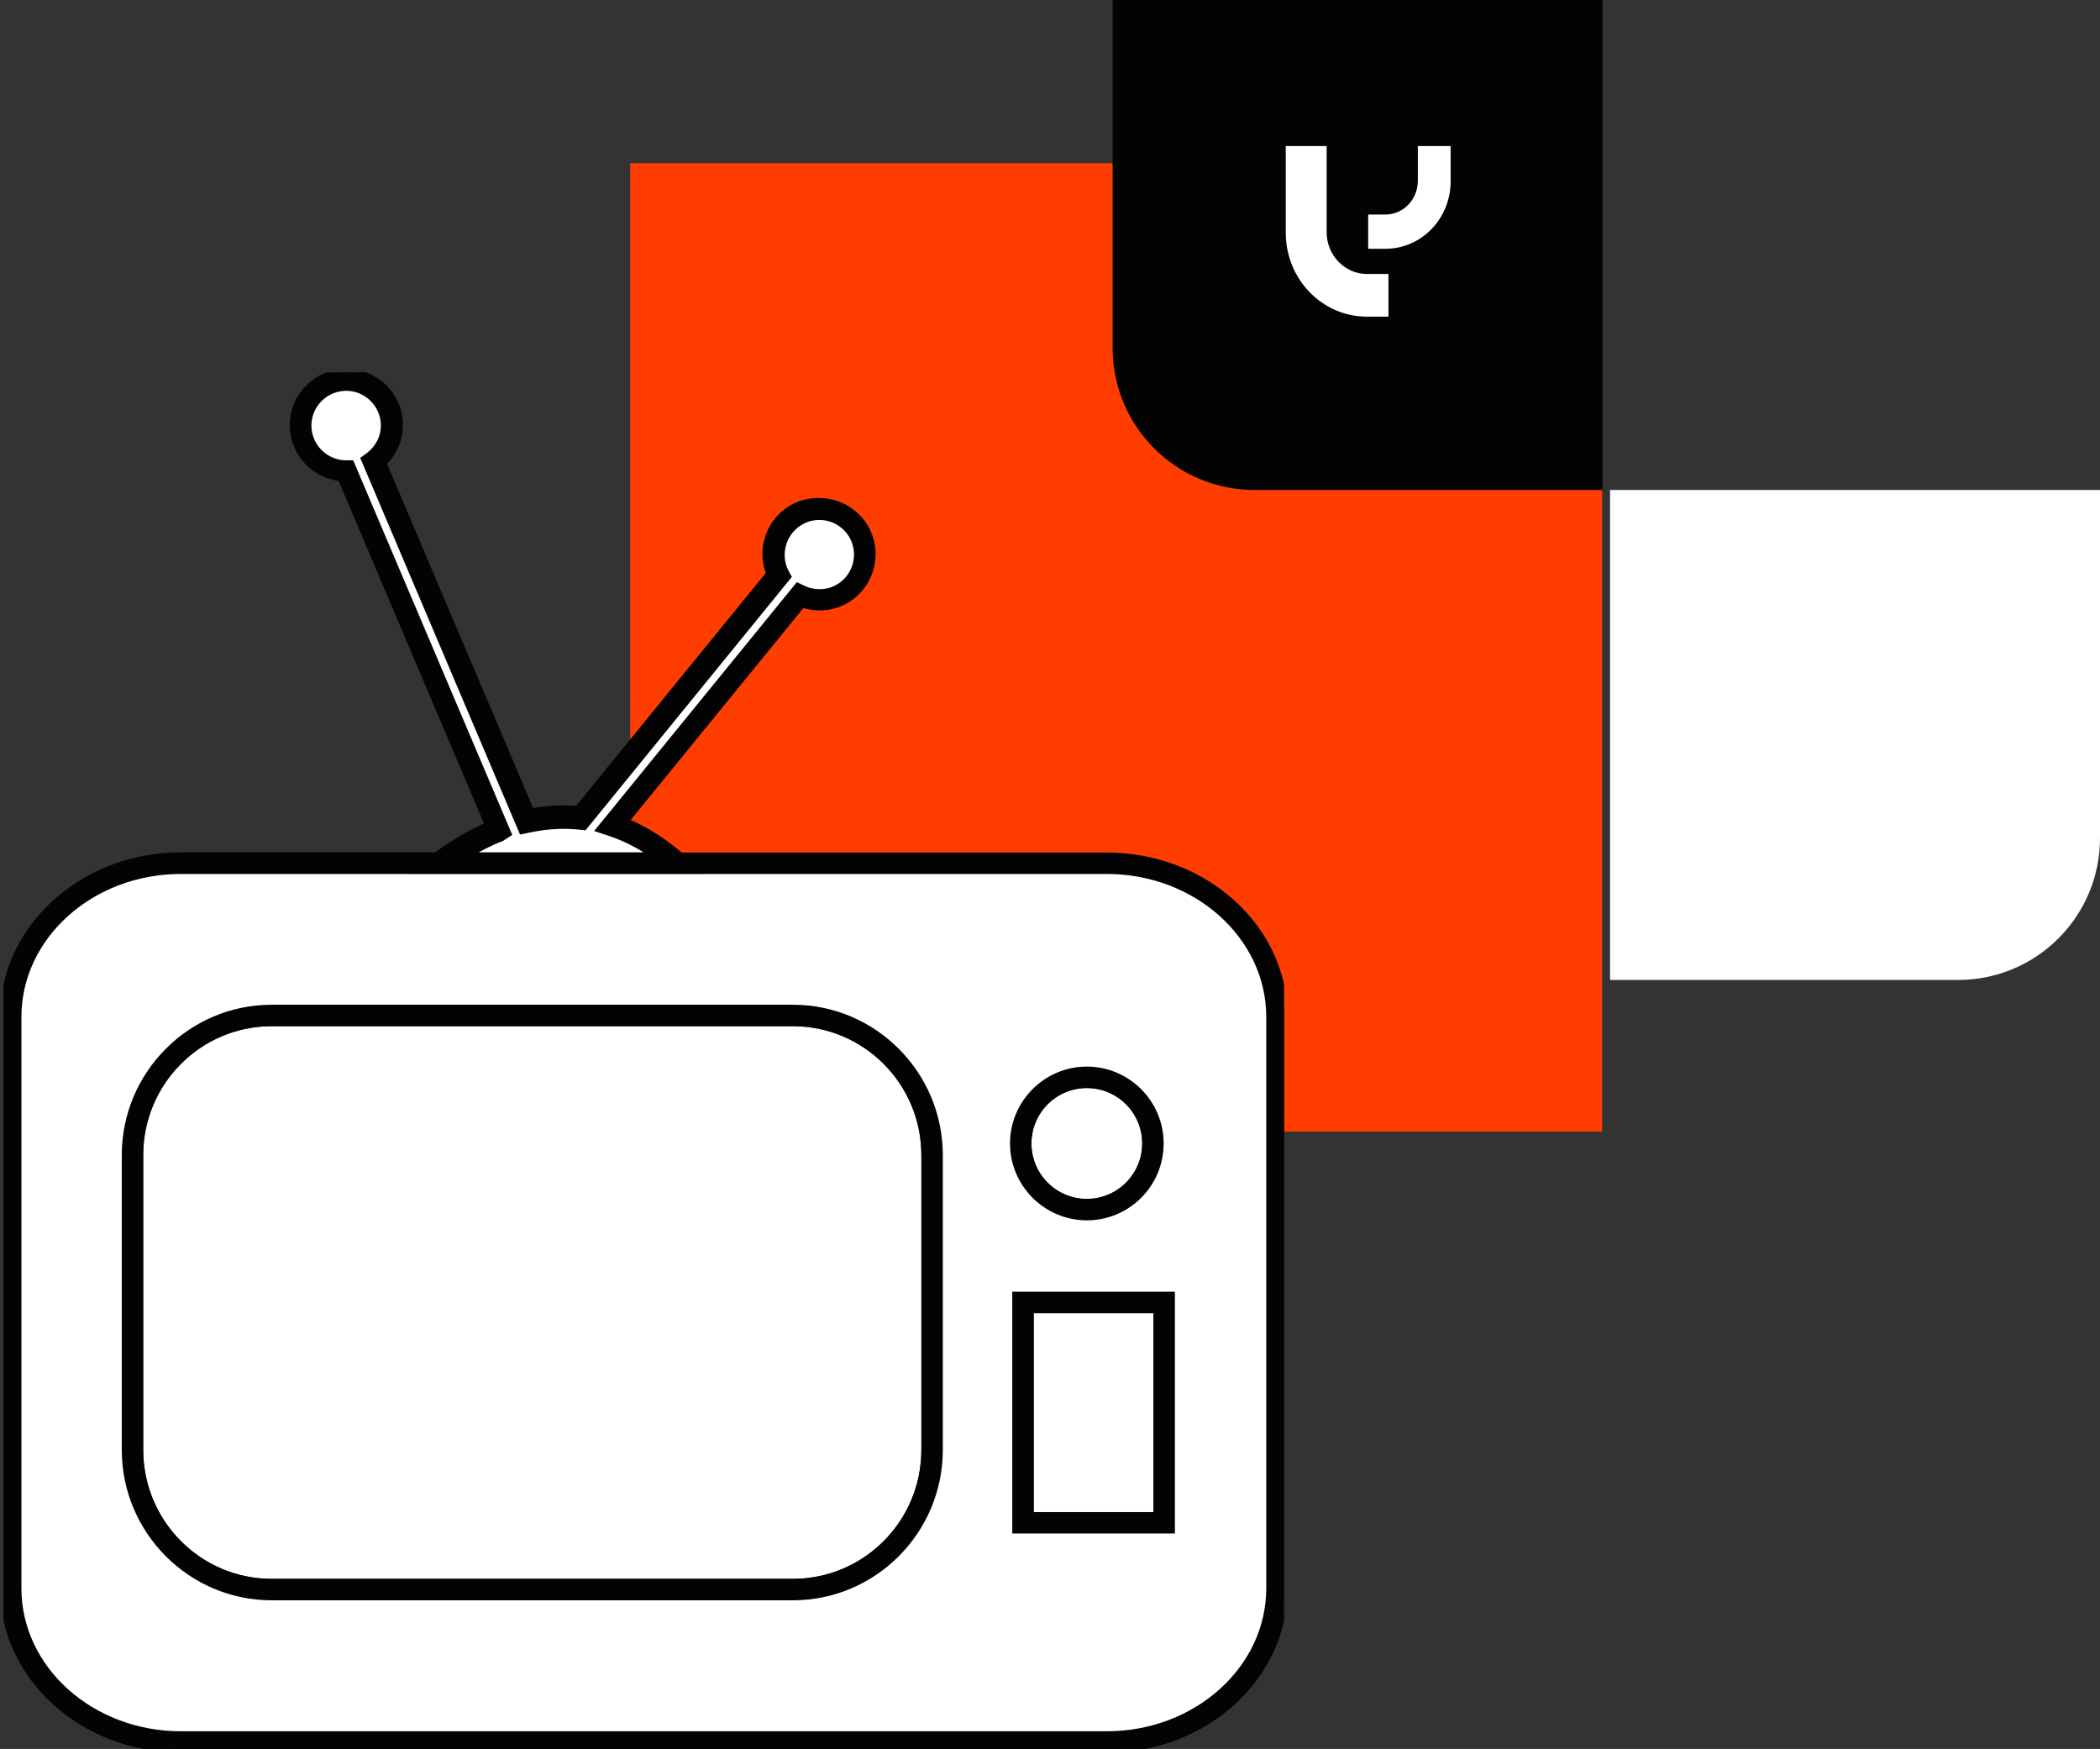<svg width="592" height="493" viewBox="0 0 592 493" fill="none" xmlns="http://www.w3.org/2000/svg">
<rect x="0" y="0" width="592" height="493" fill="#333333" stroke="none"/>
<path d="M177.652 46H451.652V319H233.652C202.724 319 177.652 293.928 177.652 263V46Z" fill="#FF3D00"/>
<path d="M453.883 138.117H592V236.235C592 258.326 574.092 276.235 552 276.235H453.883V138.117Z" fill="white"/>
<path d="M451.77 0L451.77 138.117L353.652 138.117C331.561 138.117 313.652 120.209 313.652 98.117L313.652 -6.0373e-06L451.77 0Z" fill="#030303"/>
<path d="M362.461 41.169H373.985V65.443C373.985 71.958 379.091 77.233 385.382 77.233H391.412V89.259H385.33C372.7 89.259 362.461 78.665 362.461 65.599V41.169Z" fill="white"/>
<path d="M408.946 41.169H399.695V51.005C399.695 56.232 395.596 60.474 390.543 60.474H385.699V70.123H390.584C400.724 70.123 408.94 61.617 408.94 51.131V41.169H408.946Z" fill="white"/>
<g clip-path="url(#clip0_6071_10973)">
<path d="M76.581 448.08H223.531C245.224 448.08 262.764 430.47 262.764 408.702V325.617C262.764 303.85 245.166 286.24 223.531 286.24H76.581C54.887 286.24 37.348 303.85 37.348 325.617V408.702C37.348 430.47 54.945 448.08 76.581 448.08Z" fill="white" stroke="#030303" stroke-width="2"/>
<path d="M223.473 450.101H76.58C53.848 450.101 35.328 431.509 35.328 408.702V325.617C35.328 302.811 53.848 284.219 76.58 284.219H223.53C246.262 284.219 264.783 302.811 264.783 325.617V408.702C264.783 431.509 246.262 450.101 223.53 450.101H223.473ZM76.58 288.261C56.041 288.261 39.367 305.005 39.367 325.617V408.702C39.367 429.315 56.041 446.059 76.58 446.059H223.53C244.07 446.059 260.744 429.315 260.744 408.702V325.617C260.744 305.005 244.07 288.261 223.53 288.261H76.58Z" fill="#030303" stroke="#030303" stroke-width="2"/>
<path d="M306.382 340.976C316.651 340.976 325.017 332.604 325.017 322.326C325.017 312.049 316.651 303.677 306.382 303.677C296.112 303.677 287.746 312.049 287.746 322.326C287.746 332.604 296.112 340.976 306.382 340.976Z" fill="white" stroke="#030303" stroke-width="2"/>
<path d="M306.382 342.996C295.016 342.996 285.727 333.701 285.727 322.326C285.727 310.952 295.016 301.656 306.382 301.656C317.748 301.656 327.036 310.894 327.036 322.326C327.036 333.758 317.805 342.996 306.382 342.996ZM306.382 305.698C297.208 305.698 289.765 313.146 289.765 322.326C289.765 331.507 297.208 338.955 306.382 338.955C315.555 338.955 322.998 331.507 322.998 322.326C322.998 313.146 315.555 305.698 306.382 305.698Z" fill="#030303" stroke="#030303" stroke-width="2"/>
<path d="M328.193 367.131H288.383V429.257H328.193V367.131Z" fill="white" stroke="#030303" stroke-width="2"/>
<path d="M330.212 431.278H286.363V365.11H330.212V431.278ZM290.402 427.236H326.173V369.152H290.402V427.236Z" fill="#030303" stroke="#030303" stroke-width="2"/>
<path d="M110.335 119.839C110.335 123.996 108.315 127.691 105.257 130.001L148.413 231.677C153.895 230.407 159.029 230.234 163.76 230.754L219.667 162.103C216.436 155.81 218.86 148.073 225.148 144.839C229.014 142.818 233.399 142.992 236.976 144.839C233.341 142.818 228.841 142.587 224.86 144.666C218.629 147.899 216.148 155.636 219.379 161.872L163.703 230.234C159.029 229.714 153.952 229.887 148.471 231.158L105.488 129.885C108.546 127.576 110.565 123.88 110.565 119.723C110.565 112.679 104.853 106.963 97.815 106.963C97.815 106.963 97.757 106.963 97.699 106.963C104.738 107.021 110.392 112.737 110.392 119.781L110.335 119.839Z" fill="white" stroke="#030303" stroke-width="2"/>
<path d="M147.202 234.045L102.776 129.365L104.046 128.442C106.757 126.363 108.373 123.245 108.373 119.896C108.373 114.007 103.584 109.157 97.699 109.099V105C105.95 105 112.585 111.64 112.585 119.781C112.585 123.88 110.911 127.691 107.911 130.52L149.683 228.906C154.183 228.04 158.683 227.809 162.837 228.213L217.013 161.699C214.186 154.713 217.071 146.571 223.879 142.992C228.206 140.74 233.63 140.855 237.899 143.223L235.995 146.802C232.879 145.186 229.129 145.128 226.014 146.802C220.763 149.516 218.686 156.098 221.398 161.352L222.033 162.507L164.626 233.005L163.53 232.89C158.914 232.37 153.895 232.659 148.875 233.756L147.202 234.102V234.045Z" fill="#030303" stroke="#030303" stroke-width="2"/>
<path d="M312.037 243.34H191.05C186.665 239.357 180.549 235.026 172.876 232.428L172.587 232.774C180.03 235.257 186.03 239.414 190.473 243.34H124.296C130.008 239.183 135.431 236.181 140.566 234.16L140.393 233.756C135.085 235.892 129.489 239.01 123.661 243.34H51.023C24.541 243.34 3.078 262.74 3.078 286.644V447.733C3.078 471.637 24.541 491.037 51.023 491.037H312.095C338.577 491.037 360.039 471.637 360.039 447.733V286.644C360.039 262.74 338.577 243.34 312.095 243.34H312.037ZM37.291 325.617C37.291 303.85 54.889 286.24 76.524 286.24H223.475C245.168 286.24 262.707 303.85 262.707 325.617V408.702C262.707 430.47 245.11 448.08 223.475 448.08H76.582C54.889 448.08 37.349 430.47 37.349 408.702V325.617H37.291ZM328.192 429.257H288.382V367.131H328.192V429.257ZM287.747 322.326C287.747 312.049 296.113 303.677 306.383 303.677C316.653 303.677 325.018 312.049 325.018 322.326C325.018 332.604 316.653 340.976 306.383 340.976C296.113 340.976 287.747 332.604 287.747 322.326Z" fill="white" stroke="#030303" stroke-width="2"/>
<path d="M312.036 493H50.964C23.386 493 1 472.676 1 447.676V286.586C1 261.586 23.444 241.262 50.964 241.262H122.968C128.507 237.22 134.103 234.045 139.642 231.851L141.488 231.1L143.046 234.853L141.257 236.008C137.853 237.336 134.392 239.126 130.872 241.262H184.644C180.548 238.317 176.279 236.123 171.894 234.68L169.124 233.756L171.894 230.407L173.509 230.523C180.029 232.774 186.144 236.412 191.799 241.32H312.036C339.614 241.32 362 261.643 362 286.644V447.733C362 472.734 339.556 493.058 312.036 493.058V493ZM50.964 245.361C25.636 245.361 5.039 263.895 5.039 286.644V447.733C5.039 470.482 25.636 489.016 50.964 489.016H312.036C337.364 489.016 357.961 470.482 357.961 447.733V286.644C357.961 263.895 337.364 245.361 312.036 245.361H50.964ZM223.473 450.101H76.581C53.849 450.101 35.329 431.509 35.329 408.702V325.617C35.329 302.811 53.849 284.219 76.581 284.219H223.531C246.263 284.219 264.783 302.811 264.783 325.617V408.702C264.783 431.509 246.263 450.101 223.531 450.101H223.473ZM76.581 288.261C56.041 288.261 39.367 305.005 39.367 325.617V408.702C39.367 429.315 56.041 446.059 76.581 446.059H223.531C244.071 446.059 260.745 429.315 260.745 408.702V325.617C260.745 305.005 244.071 288.261 223.531 288.261H76.581ZM330.21 431.278H286.361V365.11H330.21V431.278ZM290.4 427.236H326.171V369.152H290.4V427.236ZM306.382 342.996C295.016 342.996 285.727 333.701 285.727 322.326C285.727 310.952 295.016 301.656 306.382 301.656C317.748 301.656 327.037 310.894 327.037 322.326C327.037 333.758 317.805 342.996 306.382 342.996ZM306.382 305.698C297.208 305.698 289.765 313.146 289.765 322.326C289.765 331.507 297.208 338.955 306.382 338.955C315.555 338.955 322.998 331.507 322.998 322.326C322.998 313.146 315.555 305.698 306.382 305.698Z" fill="#030303" stroke="#030303" stroke-width="2"/>
<path d="M124.293 243.283H190.47C186.027 239.357 180.084 235.199 172.584 232.717L172.872 232.37L225.491 167.761C229.01 169.436 233.164 169.493 236.857 167.588C243.145 164.297 245.569 156.56 242.338 150.267C241.068 147.842 239.164 145.994 236.914 144.839C233.337 142.934 228.895 142.818 225.087 144.839C218.798 148.073 216.375 155.81 219.606 162.103L163.699 230.754C159.026 230.234 153.891 230.407 148.352 231.677L105.196 130.001C108.254 127.633 110.273 123.996 110.273 119.839C110.273 112.795 104.619 107.079 97.58 107.021H97.465C90.368 107.021 84.656 112.737 84.656 119.839C84.656 126.94 90.368 132.657 97.465 132.657L140.39 233.756L140.563 234.16C135.428 236.181 130.005 239.183 124.293 243.34V243.283Z" fill="white" stroke="#030303" stroke-width="2"/>
<path d="M195.836 245.304H118.063L123.082 241.666C128.102 238.029 133.063 235.142 137.91 233.063L96.138 134.62C88.58 133.927 82.695 127.576 82.695 119.839C82.695 111.64 89.33 105 97.523 105C105.773 105.115 112.351 111.755 112.351 119.839C112.351 123.938 110.678 127.807 107.677 130.578L149.622 229.368C154.122 228.502 158.622 228.271 162.834 228.675L217.241 161.872C214.414 154.886 217.299 146.687 224.164 143.107C228.376 140.913 233.684 140.913 237.896 143.107C240.608 144.551 242.8 146.687 244.185 149.401C247.935 156.676 245.108 165.625 237.838 169.436C234.261 171.283 229.992 171.572 226.126 170.244L175.931 231.851C181.47 234.102 186.835 237.451 191.797 241.782L195.836 245.304ZM130.929 241.262H184.701C180.604 238.317 176.335 236.123 171.95 234.68L169.181 233.756L171.027 231.504L224.914 165.336L226.357 166.029C229.415 167.473 232.992 167.415 235.934 165.914C241.242 163.142 243.262 156.618 240.55 151.364C239.511 149.401 237.954 147.842 235.992 146.802C232.876 145.186 229.126 145.128 226.011 146.802C220.76 149.516 218.683 156.098 221.395 161.352L222.03 162.507L164.623 233.005L163.527 232.89C158.911 232.37 153.891 232.659 148.872 233.756L147.199 234.102L102.773 129.423L104.043 128.499C106.754 126.421 108.37 123.303 108.37 119.954C108.37 114.065 103.581 109.215 97.696 109.157C91.638 109.157 86.792 114.007 86.792 119.954C86.792 125.901 91.638 130.751 97.581 130.751H98.908L143.16 234.968L141.372 236.123C137.967 237.451 134.506 239.241 130.986 241.377L130.929 241.262Z" fill="#030303" stroke="#030303" stroke-width="2"/>
</g>
<defs>
<clipPath id="clip0_6071_10973">
<rect width="361" height="388" fill="white" transform="translate(1 105)"/>
</clipPath>
</defs>
</svg>

